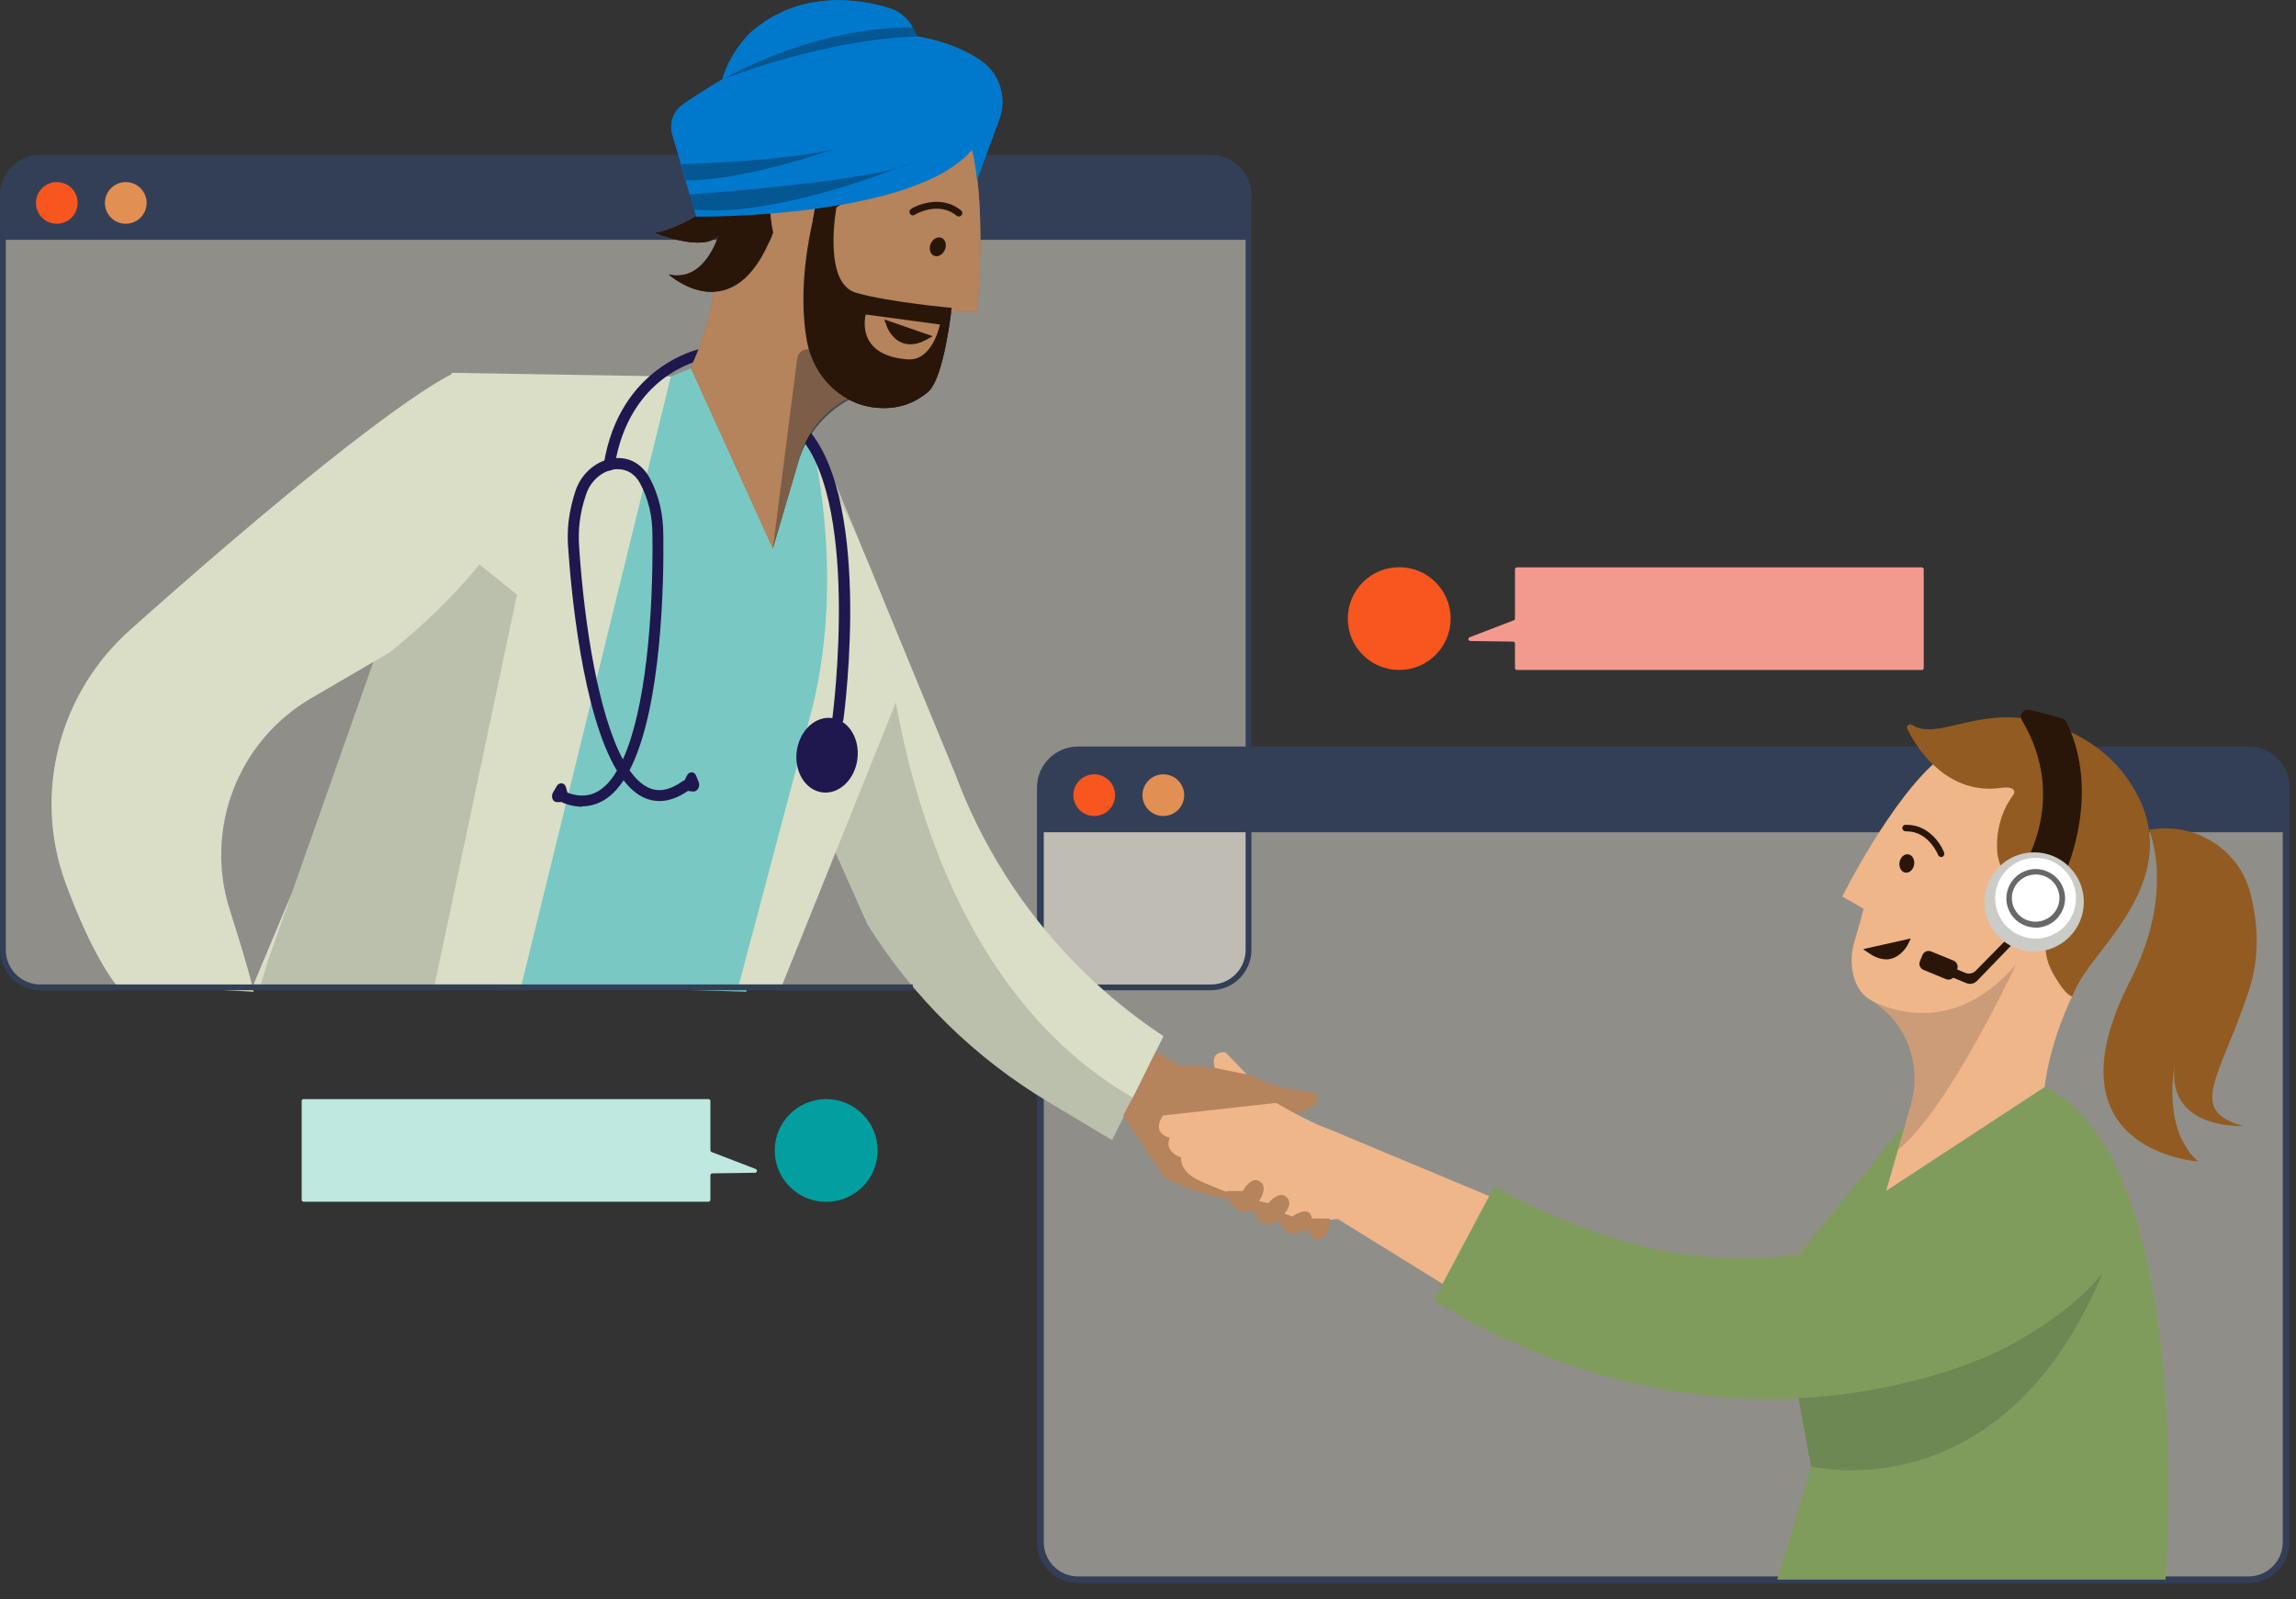 <svg width="257" height="179" viewBox="0 0 257 179" fill="none" xmlns="http://www.w3.org/2000/svg"><rect x="0" y="0" width="257" height="179" fill="#333333" stroke="none"/><g clip-path="url(#clip0_133_517)"><path d="M251.675 83.948H120.648c-2.32 0-4.201 1.878-4.201 4.196v84.466c0 2.317 1.881 4.195 4.201 4.195h131.027c2.32 0 4.201-1.878 4.201-4.195V88.144c0-2.317-1.881-4.196-4.201-4.196Z" fill="#EFEBE0" style="mix-blend-mode:multiply" opacity=".5"/><path d="M135.552 17.658H4.525c-2.32 0-4.201 1.879-4.201 4.196v84.465c0 2.318 1.881 4.196 4.201 4.196H135.552c2.32 0 4.201-1.878 4.201-4.196V21.854c0-2.317-1.881-4.196-4.201-4.196Z" fill="#EFEBE0" style="mix-blend-mode:multiply" opacity=".5"/><path d="M135.552 110.839H4.525c-2.498 0-4.525-2.025-4.525-4.52V21.854c0-2.495 2.027-4.52 4.525-4.52H135.552c2.498 0 4.525 2.025 4.525 4.52v84.465c0 2.495-2.027 4.52-4.525 4.52ZM4.525 17.983c-2.141 0-3.876 1.733-3.876 3.872v84.465c0 2.139 1.735 3.872 3.876 3.872H135.552c2.141 0 3.876-1.733 3.876-3.872V21.854c0-2.138-1.735-3.872-3.876-3.872H4.525Z" fill="#333F57" style="mix-blend-mode:multiply"/><path d="M.324 26.844V21.854c0-2.317 1.881-4.196 4.201-4.196H135.552c2.319 0 4.201 1.879 4.201 4.196v4.99H.324Z" fill="#333F57"/><path d="M6.358 25.046c1.29 0 2.335-1.044 2.335-2.333 0-1.288-1.046-2.333-2.335-2.333-1.29 0-2.335 1.044-2.335 2.333 0 1.288 1.046 2.333 2.335 2.333Z" fill="#F7561F"/><path d="M14.077 25.046c1.29 0 2.336-1.044 2.336-2.333 0-1.288-1.046-2.333-2.336-2.333-1.29 0-2.335 1.044-2.335 2.333 0 1.288 1.046 2.333 2.335 2.333Z" fill="#E28F54"/><path d="M251.675 177.193H120.664c-2.53 0-4.59-2.057-4.59-4.584V88.144c0-2.527 2.06-4.585 4.59-4.585h131.027c2.53 0 4.59 2.057 4.59 4.585v84.466c0 2.527-2.06 4.584-4.59 4.584h-.016ZM120.664 84.337c-2.109 0-3.828 1.717-3.828 3.823v84.465c0 2.106 1.719 3.823 3.828 3.823h131.027c2.109 0 3.828-1.717 3.828-3.823V88.144c0-2.106-1.719-3.823-3.828-3.823H120.664v.016Z" fill="#333F57"/><path d="M116.447 93.149v-4.989c0-2.317 1.882-4.196 4.201-4.196h131.027c2.319 0 4.201 1.879 4.201 4.196v4.989H116.447Z" fill="#333F57"/><path d="M122.48 91.335c1.29 0 2.336-1.044 2.336-2.333 0-1.288-1.046-2.333-2.336-2.333-1.29 0-2.335 1.044-2.335 2.333 0 1.288 1.045 2.333 2.335 2.333Z" fill="#F7561F"/><path d="M130.216 91.335c1.29 0 2.336-1.044 2.336-2.333 0-1.288-1.046-2.333-2.336-2.333-1.289 0-2.335 1.044-2.335 2.333 0 1.288 1.046 2.333 2.335 2.333Z" fill="#E28F54"/><path d="M156.62 74.989c3.18 0 5.757-2.575 5.757-5.751 0-3.176-2.577-5.751-5.757-5.751-3.18 0-5.758 2.575-5.758 5.751 0 3.176 2.578 5.751 5.758 5.751Z" fill="#F7561F"/><path d="M215.119 74.989h-45.33c-.113 0-.211-.097-.211-.211v-2.754c0-.113-.097-.211-.211-.211l-4.784-.065c-.243 0-.292-.34-.081-.421l4.93-1.895c.081-.032.146-.113.146-.194v-5.524c0-.113.098-.211.211-.211h45.33c.114 0 .211.097.211.211v11.064c0 .113-.097.211-.211.211Z" fill="#F39A8E"/><path d="M92.477 134.523c3.18 0 5.758-2.575 5.758-5.751s-2.578-5.751-5.758-5.751-5.758 2.575-5.758 5.751 2.578 5.751 5.758 5.751Z" fill="#039EA0"/><path d="M33.977 134.507h45.33c.114 0 .211-.097.211-.211v-2.754c0-.113.097-.21.211-.21l4.784-.065c.243 0 .292-.34.081-.421l-4.93-1.896c-.081-.032-.146-.113-.146-.194v-5.524c0-.114-.097-.211-.211-.211h-45.33c-.114 0-.211.097-.211.211v11.064c0 .114.097.211.211.211Z" fill="#BEE8E0"/><path d="M217.049 84.936s5.612-3.337 13.121-.664c0 0 9.649 1.993 7.606 13.705 0 0 .114 3.192-4.152 10.383-4.265 7.193-4.752 13.317-4.752 13.317l-17.775 11.647 2.79-9.703c1.07-3.759-.001-7.873-2.92-10.482-.535-.486-1.119-.923-1.719-1.296-2.076-1.263-2.27-4.487-1.719-6.301.551-1.815 1.07-3.823 1.07-3.823l-2.384-1.377s5.531-11.081 10.85-15.39l-.016-.016Z" fill="#EFB68A"/><path d="M214.254 96.788c.097-.564-.19-1.084-.64-1.161-.451-.077-.894.318-.991.883-.096.564.191 1.084.641 1.161.45.077.893-.318.99-.883ZM217.276 95.919c-.162 0-.324-.113-.357-.275-.048-.113-1.103-2.592-3.487-2.592h-.129c-.195 0-.357-.162-.373-.356 0-.194.146-.373.356-.373h.146c2.855 0 4.152 2.867 4.201 3.191.032.194-.114.389-.308.421h-.049v-.016Z" fill="#291609"/><path d="M226.196 101.865c-.016-.665.097-1.345.373-1.961.276-.616.697-1.15 1.216-1.588.487-.421 1.12-.648 1.768-.632.649.016 1.265.292 1.719.761.86.956 1.168 2.819-2.108 6.286 0 0-.762 1.717.665 4.277 1.443 2.559 2.125 2.527 2.125 2.527.519-1.215 1.183-2.365 1.962-3.418 3.308-4.455 10.25-11.68 4.59-20.412-1.038-1.604-3.909-5.524-10.558-7.047-6.65-1.523-11.11 2.284-13.948.47-.308-.194-.665.162-.503.486 1.33 2.705 4.785 7.371 10.461 6.577 0 0 1.768-.308 1.476.664-.292.405-.568.826-.811 1.264-.86 1.652-1.216 3.499-1.054 5.346.162 1.847 2.627 6.415 2.627 6.415v-.016Z" fill="#925B22"/><path d="M226.31 80.611c1.524 2.479 4.038 8.132.811 15.228l4.184 1.49s3.876-8.602 0-16.508c-.097-.194-.276-.34-.47-.405-.682-.194-2.352-.68-3.714-.956-.649-.13-1.152.567-.795 1.134l-.016.016ZM224.591 105.153l-3.439 3.499c-.308.308-.762.405-1.151.243l-4.282-1.766-.389.94 4.784 1.976c.406.162.86.065 1.168-.243l4.152-4.293-.86-.356h.017Z" fill="#291609"/><path d="m218.667 107.523-2.505-1.029c-.381-.157-.817.024-.974.405l-.284.689c-.156.381.025.816.406.973l2.505 1.03c.381.156.817-.025.974-.406l.284-.689c.156-.381-.025-.816-.406-.973Z" fill="#291609"/><path d="M227.688 106.514c3.073 0 5.563-2.488 5.563-5.557 0-3.069-2.49-5.556-5.563-5.556-3.072 0-5.563 2.488-5.563 5.556 0 3.069 2.491 5.557 5.563 5.557Z" fill="#CBCBC8"/><path d="M227.85 105.056c2.499 0 4.525-2.024 4.525-4.52 0-2.496-2.026-4.519-4.525-4.519-2.499 0-4.524 2.023-4.524 4.519s2.025 4.52 4.524 4.52Z" fill="#fff"/><path d="M227.85 103.501c1.64 0 2.968-1.328 2.968-2.965 0-1.637-1.328-2.965-2.968-2.965-1.639 0-2.967 1.327-2.967 2.965 0 1.637 1.328 2.965 2.967 2.965Z" fill="#fff"/><path d="M227.867 103.825c-.422 0-.844-.081-1.249-.243-.811-.341-1.444-.956-1.784-1.766-.341-.81-.341-1.701 0-2.511.34-.81.957-1.442 1.768-1.782.811-.34 1.703-.34 2.513 0 .811.34 1.444.956 1.784 1.766.341.81.341 1.701 0 2.511-.34.81-.956 1.441-1.767 1.782-.406.162-.844.259-1.265.259v-.016Zm0-5.946c-1.038 0-2.044.616-2.466 1.636-.275.648-.275 1.377 0 2.025.276.648.779 1.167 1.444 1.426 1.346.551 2.903-.097 3.471-1.442.275-.648.275-1.377 0-2.025-.276-.648-.779-1.166-1.444-1.425-.324-.13-.665-.194-1.005-.194Z" fill="#686868"/><path d="M213.238 105.558s-1.281 2.576-3.779.843l3.779-.843Z" fill="#291609"/><path d="M211.097 107.373c-.6 0-1.216-.227-1.865-.665l-.698-.469 5.353-1.199-.341.696s-.633 1.264-1.865 1.572c-.195.048-.389.081-.6.081l.016-.016Zm-.584-.827c.341.114.681.114.989.049.325-.081.584-.259.795-.437l-1.784.405v-.017Z" fill="#291609"/><path d="M240.549 92.89c5.028-.94 10.023 2.074 11.321 7.014.843 3.208 1.151 7.047-.13 10.935-3.26 9.882-7.006 13.397-.665 15.195 0 0-8.612.454-7.639-6.82 0 0-1.524 7.08 2.595 10.789 0 0-17.37-1.166-7.59-20.233 5.141-10.011 2.108-16.896 2.108-16.896v.016Z" fill="#925B22"/><path opacity=".16" d="m212.411 128.724 1.459-5.103c1.071-3.758 0-7.873-2.919-10.481-.535-.486-1.119-.924-1.719-1.296 0 0 8.596 5.362 16.445-3.921 0 0-7.768 16.621-13.266 20.785v.016Z" fill="#0D1723"/><path d="m228.872 121.693-17.775 11.648 2.157-7.517s-9.439 11.405-14.337 17.658l3.811 20.671-3.811 12.652h43.481s3.649-46.801-13.51-55.128l-.016.016Z" fill="#809C5D"/><path d="m92.428 51.467 14.499 35.169c4.46 12.004 12.618 22.274 23.306 29.338l-5.758 11.631-7.087-4.244c-8.255-4.925-15.197-11.745-20.289-19.894l-7.152-16.054 2.498-35.947h-.016Z" fill="#DADEC6"/><path opacity=".15" d="m92.428 51.467 6.601 16.491s1.119 39.511 27.765 54.9l-2.319 4.747-7.087-4.244c-8.255-4.925-15.197-11.745-20.289-19.894l-7.152-16.054 2.498-35.947h-.016Z" fill="#0D1723"/><path d="m129.357 117.74 2.562 1.475s6.066.145 8.937 1.539c2.335 1.15 5.076 1.409 5.984 1.474.26.016.487.178.584.421.178.47.065 1.28-2.287 1.912-1.508.405-4.508-.843-7.444-1.005-4.006-.227-8.352 1.15-10.574-1.28l2.238-4.536Z" fill="#B5835C"/><path d="m127.119 122.26-1.395 2.576 4.606 6.966s8.985 4.779 10.818.551c1.832-4.228-.844-9.51-.844-9.51l-13.201-.567.016-.016Z" fill="#B5835C"/><path d="m142.867 123.443-12.683 1.409s-1.443 1.879.762 2.511c0 0-.811 1.393 1.265 2.203 0 0-.243 1.328 1.638 2.381 1.411.778 7.623 3.062 10.688 4.18 1.119.405 2.303.567 3.487.47l1.735-.146 14.419 8.926 5.027-10.449-20.467-8.553s-1.687-.502-5.871-2.9v-.032ZM139.558 120.251l-2.384-2.462s-1.784-.292-1.184 1.75l3.568.712Z" fill="#EFB68A"/><path d="M137.287 133.292s.438 2.463 2.222 2.333c.373-.032.698-.227.941-.518.551-.681 1.476-2.041.714-2.754-1.055-.956-2.044.956-2.044.956h-1.833v-.017Z" fill="#B5835C"/><path d="M140.158 134.28s-.081 2.495 1.703 2.738c.373.048.73-.081 1.022-.324.681-.551 1.881-1.701 1.265-2.543-.827-1.151-2.19.518-2.19.518l-1.784-.389h-.016Z" fill="#B5835C"/><path d="M142.996 135.576s-.275 1.604 1.33 2.382c.325.162.73.145 1.071.016.811-.308 1.735-.794 1.411-1.782-.422-1.361-2.206.016-2.206.016l-1.622-.632h.016Z" fill="#B5835C"/><path d="M146.127 136.338s.162 2.592 1.492 2.381c1.33-.211 1.216-2.333 1.216-2.333s-.811.049-2.708-.032v-.016Z" fill="#B5835C"/><path d="M232.262 130.392c-12.261-.486-29.42 22.048-65.003 2.414l-6.779 12.749c34.642 21.125 63.819 5.379 63.819 5.379s22.981-11.324 7.979-20.558l-.016.016Z" fill="#809C5D"/><path d="m39.346 91.27 13.348 4.293S49.336 112.443 40.757 109.705c-9.001-2.883-1.411-18.435-1.411-18.435Z" fill="#C7CAB5"/><path d="m75.091 42.136-3.714.583L55.953 110.191l27.571.81 12.018-43.561-4.379-16.621-5.839-12.782-10.234 4.098Z" fill="#79C8C3"/><path d="M58.386 110.191H28.382c20.986-50.3 1.606-2.64 1.606-2.64l17.435-49.41c.47-6.609 2.4-12.02 3.146-16.41l24.522.405-16.705 68.055ZM98.429 66.096c-1.897-4.779-4.817-11.599-7.266-15.293 0 0 3.536 14.79-.551 29.629l-7.898 29.759h4.865l13.574-33.744c-.486-3.548-1.394-7.047-2.724-10.368v.016Z" fill="#DADEC6"/><path opacity=".15" d="m29.988 107.55 17.435-49.409 10.445 8.424-9.212 43.626H29.193l.795-2.641Z" fill="#0D1723"/><path d="M50.909 41.731s-6.633 2.3-36.345 28.771C6.617 77.581 3.665 88.775 7.314 98.77c3.065 8.392 5.66 11.421 5.66 11.421l15.407.81s-.243-1.587-2.66-9.153c-2.887-9.055.892-18.905 9.115-23.7l8.774-5.119s29.501-22.728 7.298-31.298Z" fill="#DADEC6"/><path d="M65.165 90.298c-.649 0-1.33-.13-2.027-.389-.324-.113-.486-.47-.373-.794.114-.324.47-.486.795-.373 1.395.502 2.611.389 3.682-.373.681-.47 1.281-1.199 1.817-2.106-3.892-6.447-5.141-20.201-5.466-24.98-.081-1.118-.049-2.106.065-3.046.146-1.134.405-2.236.778-3.353.681-1.976 2.433-3.418 4.346-3.596 1.606-.162 3.033.616 3.876 2.106.551.972.941 2.025 1.233 3.224.227.988.341 2.057.357 3.272.065 4.876-.114 19.261-3.779 26.325.632.907 1.33 1.571 2.076 1.928 1.151.551 2.4.324 3.828-.68.276-.194.665-.13.86.146s.13.664-.146.859c-1.8 1.264-3.503 1.523-5.076.778-.811-.389-1.541-1.037-2.206-1.912-.551.826-1.168 1.523-1.865 2.009-.86.599-1.784.907-2.789.907l.016.049Zm4.022-37.778h-.276c-1.443.13-2.773 1.247-3.292 2.77-.357 1.053-.6 2.025-.73 3.11-.114.859-.13 1.782-.065 2.819.6 8.894 2.173 18.694 4.898 23.781 2.53-5.556 3.406-15.908 3.308-25.061 0-1.134-.114-2.122-.324-3.013-.26-1.085-.616-2.025-1.103-2.9-.551-.972-1.411-1.507-2.417-1.507Z" fill="#1E184E"/><path d="m76.566 87.463.324-.648c.243-.486.827-.502 1.022 0l.292.713c.211.502-.162 1.118-.632 1.069l-.551-.065-.454-1.037v-.032ZM62.927 89.78h-.6c-.454 0-.697-.616-.422-1.085l.406-.697c.276-.486.892-.421 1.038.113l.178.632-.568 1.053-.032-.016ZM68.198 52.666h-.097c-.341-.049-.568-.373-.519-.713 1.768-11.032 10.736-12.895 10.818-12.911.357-.065.665.162.73.486.065.34-.146.664-.486.729-.341.065-8.207 1.733-9.845 11.891-.049.308-.308.518-.616.518h.016ZM93.79 81.064h-.081c-.341-.049-.584-.356-.535-.697.032-.259 3.308-25.239-4.33-32.189-.26-.227-.276-.616-.032-.875.227-.259.616-.275.876-.032 8.109 7.371 4.865 32.205 4.72 33.274-.049.308-.308.534-.616.534v-.016Z" fill="#1E184E"/><path d="M95.972 84.963c.294-2.299-.988-4.356-2.862-4.595-1.875-.239-3.633 1.43-3.927 3.729-.294 2.299.988 4.356 2.862 4.595 1.875.239 3.633-1.43 3.927-3.729Z" fill="#1E184E"/><path d="M108.37 15.244s-3.081-6.091-11.239-7.938c0 0-9.65-3.645-14.418 7.873 0 0-1.881 2.754-2.141 11.518-.26 8.748-3.26 14.434-3.26 14.434l9.196 20.25 2.984-10.141c1.151-3.937 4.411-6.966 8.466-7.63.746-.13 1.508-.194 2.255-.178 2.546.049 4.524-2.705 5.06-4.617.535-1.911 1.2-3.985 1.2-3.985l2.887.097s1.313-12.895-.957-19.699l-.033.016Z" fill="#A36D3F"/><path d="M105.765 27.953c.231-.553.063-1.15-.375-1.332-.438-.183-.981.118-1.212.671-.231.553-.063 1.15.375 1.332.438.183.98-.118 1.212-.671ZM107.316 24.219c-.081 0-.178-.032-.243-.081-2.027-1.669-4.622-.146-4.638-.13-.163.146-.39.13-.536-.032-.146-.162-.129-.405.033-.551.243-.227 3.26-1.831 5.644.13.162.13.194.372.048.534-.081.097-.194.146-.292.146l-.016-.016Z" fill="#291609"/><path opacity=".34" d="M100.196 43.432c-4.005.081-7.119-2.219-8.903-4.001-.714-.713-1.93-.275-2.06.729l-2.725 21.238 2.838-9.655c1.411-4.779 5.725-8.213 10.704-8.31h.146Z" fill="#0D1723"/><path d="M90.984 24.608c.405-.583-.097.697 0 0s.6-2.867.373-3.531c-.195-.648-.632-1.199-1.216-1.555-.584-.34-1.281-.454-1.946-.292-1.297.373-2.627 1.831-1.671 6.739 0 0-.276 1.944-2.984 3.402-2.708 1.458-3.292 1.053-3.292 1.053.227-1.361.292-2.754.178-4.131-.26-3.58-6.763-13.948 7.25-20.557 1.898-.891 4.006-1.199 6.082-.988 3.114.308 6.957 1.345 10.931 4.666 2.206 1.847 3.73 4.39 4.379 7.176.113.47.065-.049 0 0-1.087.535-4.249-.113-8.645-2.317 0 0-1.394-1.264-1.67-.243.033.518.033 1.053 0 1.571-.162 1.928-.892 3.775-2.06 5.314-1.184 1.539-5.725 3.71-5.725 3.71l.016-.016Z" fill="#291609"/><path d="M106.521 34.457s-.843 7.889-2.643 9.412c-1.168.988-3.065 2.074-5.968 1.75-3.86-.437-6.86-3.548-7.574-7.371-.568-3.11-.714-7.662.714-13.867l2.611-1.377s-1.687 8.715 2.206 9.785c3.876 1.069 10.655 1.669 10.655 1.669Z" fill="#291609"/><path d="m105.208 36.32-8.304-1.118s-1.298 4.601 4.703 5.022c2.806.194 3.601-3.904 3.601-3.904Z" fill="#A36D3F"/><path d="M99.629 36.385s1.022 2.835 3.844 1.328l-3.844-1.328Z" fill="#291609"/><path d="M101.916 38.539c-.309 0-.617-.049-.909-.162-1.248-.47-1.735-1.798-1.751-1.863l-.276-.761 5.433 1.879-.778.421c-.6.324-1.184.486-1.719.486Zm-1.411-1.442c.194.227.454.437.778.551.308.113.649.146 1.038.065l-1.816-.632v.016ZM80.134 22.696s-3.746 2.932-6.779 3.37c0 0 5.514 2.284 7.087.243 0 0-1.524 5.378-5.595 4.406 0 0 7.396 6.707 11.693-4.73l-6.422-3.272.016-.016Z" fill="#291609"/><path d="M77.961 24.252s24.263.259 30.831-7.468c0 0 .357 1.085.568 3.353l2.497-6.788c.909-2.478 0-5.232-2.222-6.674-1.589-1.037-3.827-2.057-6.941-2.592l-.535-1.021c-.552-1.021-1.476-1.798-2.579-2.138C96.45-.048 89.768-1.263 84.205 3.484c-1.233 1.053-2.627 3.191-3.13 4.73l-.227.68s-2.433 1.393-4.46 2.851c-1.038.745-1.492 2.057-1.135 3.289l2.692 9.218h.016Z" fill="#0079CD"/><path opacity=".34" d="M80.848 8.91s11.126-4.504 21.862-4.828l-.535-1.021s-9.909-.454-21.311 5.848h-.016ZM76.242 18.371s12.131-.34 17.337-1.75c0 0-10.526 3.71-16.802 3.548l-.519-1.798h-.016ZM77.231 21.757s21.765-1.507 25.122-3.694c0 0-14.92 6.367-24.635 5.394l-.503-1.701h.016Z" fill="#0D1723"/><path d="M108.37 15.244s-3.081-6.091-11.239-7.938c0 0-9.65-3.645-14.418 7.873 0 0-1.881 2.754-2.141 11.518-.26 8.748-3.26 14.434-3.26 14.434l9.196 20.25 2.984-10.141c1.151-3.937 4.411-6.966 8.466-7.63.746-.13 1.508-.194 2.255-.178 2.546.049 4.524-2.705 5.06-4.617.535-1.911 1.2-3.985 1.2-3.985l2.887.097s1.313-12.895-.957-19.699l-.033.016Z" fill="#B5835C"/><path d="M105.765 27.953c.231-.553.063-1.15-.375-1.332-.438-.183-.981.118-1.212.671-.231.553-.063 1.15.375 1.332.438.183.98-.118 1.212-.671ZM107.316 24.219c-.081 0-.178-.032-.243-.081-2.027-1.669-4.622-.146-4.638-.13-.163.146-.39.13-.536-.032-.146-.162-.129-.405.033-.551.243-.227 3.26-1.831 5.644.13.162.13.194.372.048.534-.081.097-.194.146-.292.146l-.016-.016Z" fill="#291609"/><path opacity=".34" d="M100.196 43.432c-4.005.081-7.119-2.219-8.903-4.001-.714-.713-1.93-.275-2.06.729l-2.725 21.238 2.838-9.655c1.411-4.779 5.725-8.213 10.704-8.31h.146Z" fill="#0D1723"/><path d="M90.984 24.608c.405-.583-.097.697 0 0s.6-2.867.373-3.531c-.195-.648-.632-1.199-1.216-1.555-.584-.34-1.281-.454-1.946-.292-1.297.373-2.627 1.831-1.671 6.739 0 0-.276 1.944-2.984 3.402-2.708 1.458-3.292 1.053-3.292 1.053.227-1.361.292-2.754.178-4.131-.26-3.58-6.763-13.948 7.25-20.557 1.898-.891 4.006-1.199 6.082-.988 3.114.308 6.957 1.345 10.931 4.666 2.206 1.847 3.73 4.39 4.379 7.176.113.47.065-.049 0 0-1.087.535-4.249-.113-8.645-2.317 0 0-1.394-1.264-1.67-.243.033.518.033 1.053 0 1.571-.162 1.928-.892 3.775-2.06 5.314-1.184 1.539-5.725 3.71-5.725 3.71l.016-.016Z" fill="#291609"/><path d="M106.521 34.457s-.843 7.889-2.643 9.412c-1.168.988-3.065 2.074-5.968 1.75-3.86-.437-6.86-3.548-7.574-7.371-.568-3.11-.714-7.662.714-13.867l2.611-1.377s-1.687 8.715 2.206 9.785c3.876 1.069 10.655 1.669 10.655 1.669Z" fill="#291609"/><path d="m105.208 36.32-8.304-1.118s-1.298 4.601 4.703 5.022c2.806.194 3.601-3.904 3.601-3.904Z" fill="#B5835C"/><path d="M99.629 36.385s1.022 2.835 3.844 1.328l-3.844-1.328Z" fill="#291609"/><path d="M101.916 38.539c-.309 0-.617-.049-.909-.162-1.248-.47-1.735-1.798-1.751-1.863l-.276-.761 5.433 1.879-.778.421c-.6.324-1.184.486-1.719.486Zm-1.411-1.442c.194.227.454.437.778.551.308.113.649.146 1.038.065l-1.816-.632v.016ZM80.134 22.696s-3.746 2.932-6.779 3.37c0 0 5.514 2.284 7.087.243 0 0-1.524 5.378-5.595 4.406 0 0 7.396 6.707 11.693-4.73l-6.422-3.272.016-.016Z" fill="#291609"/><path d="M77.961 24.252s24.263.259 30.831-7.468c0 0 .357 1.085.568 3.353l2.497-6.788c.909-2.478 0-5.232-2.222-6.674-1.589-1.037-3.827-2.057-6.941-2.592l-.535-1.021c-.552-1.021-1.476-1.798-2.579-2.138C96.45-.048 89.768-1.263 84.205 3.484c-1.233 1.053-2.627 3.191-3.13 4.73l-.227.68s-2.433 1.393-4.46 2.851c-1.038.745-1.492 2.057-1.135 3.289l2.692 9.218h.016Z" fill="#0079CD"/><path opacity=".34" d="M80.848 8.91s11.126-4.504 21.862-4.828l-.535-1.021s-9.909-.454-21.311 5.848h-.016ZM76.242 18.371s12.131-.34 17.337-1.75c0 0-10.526 3.71-16.802 3.548l-.519-1.798h-.016ZM77.231 21.757s21.765-1.507 25.122-3.693c0 0-14.92 6.366-24.635 5.394l-.503-1.701h.016Z" fill="#0D1723"/><path opacity=".15" d="M235.457 142.299c-3.617 4.909-11.175 8.635-11.175 8.635s-9.017 4.86-22.981 5.556l1.411 7.646s21.473 5.427 32.729-21.853l.016.016Z" fill="#0D1723"/><path d="M102.175 110.191H4.525v.648H102.175v-.648Z" fill="#333F57"/></g><defs><clipPath id="clip0_133_517"><path fill="#fff" d="M0 .017h257v178H0z"/></clipPath></defs></svg>